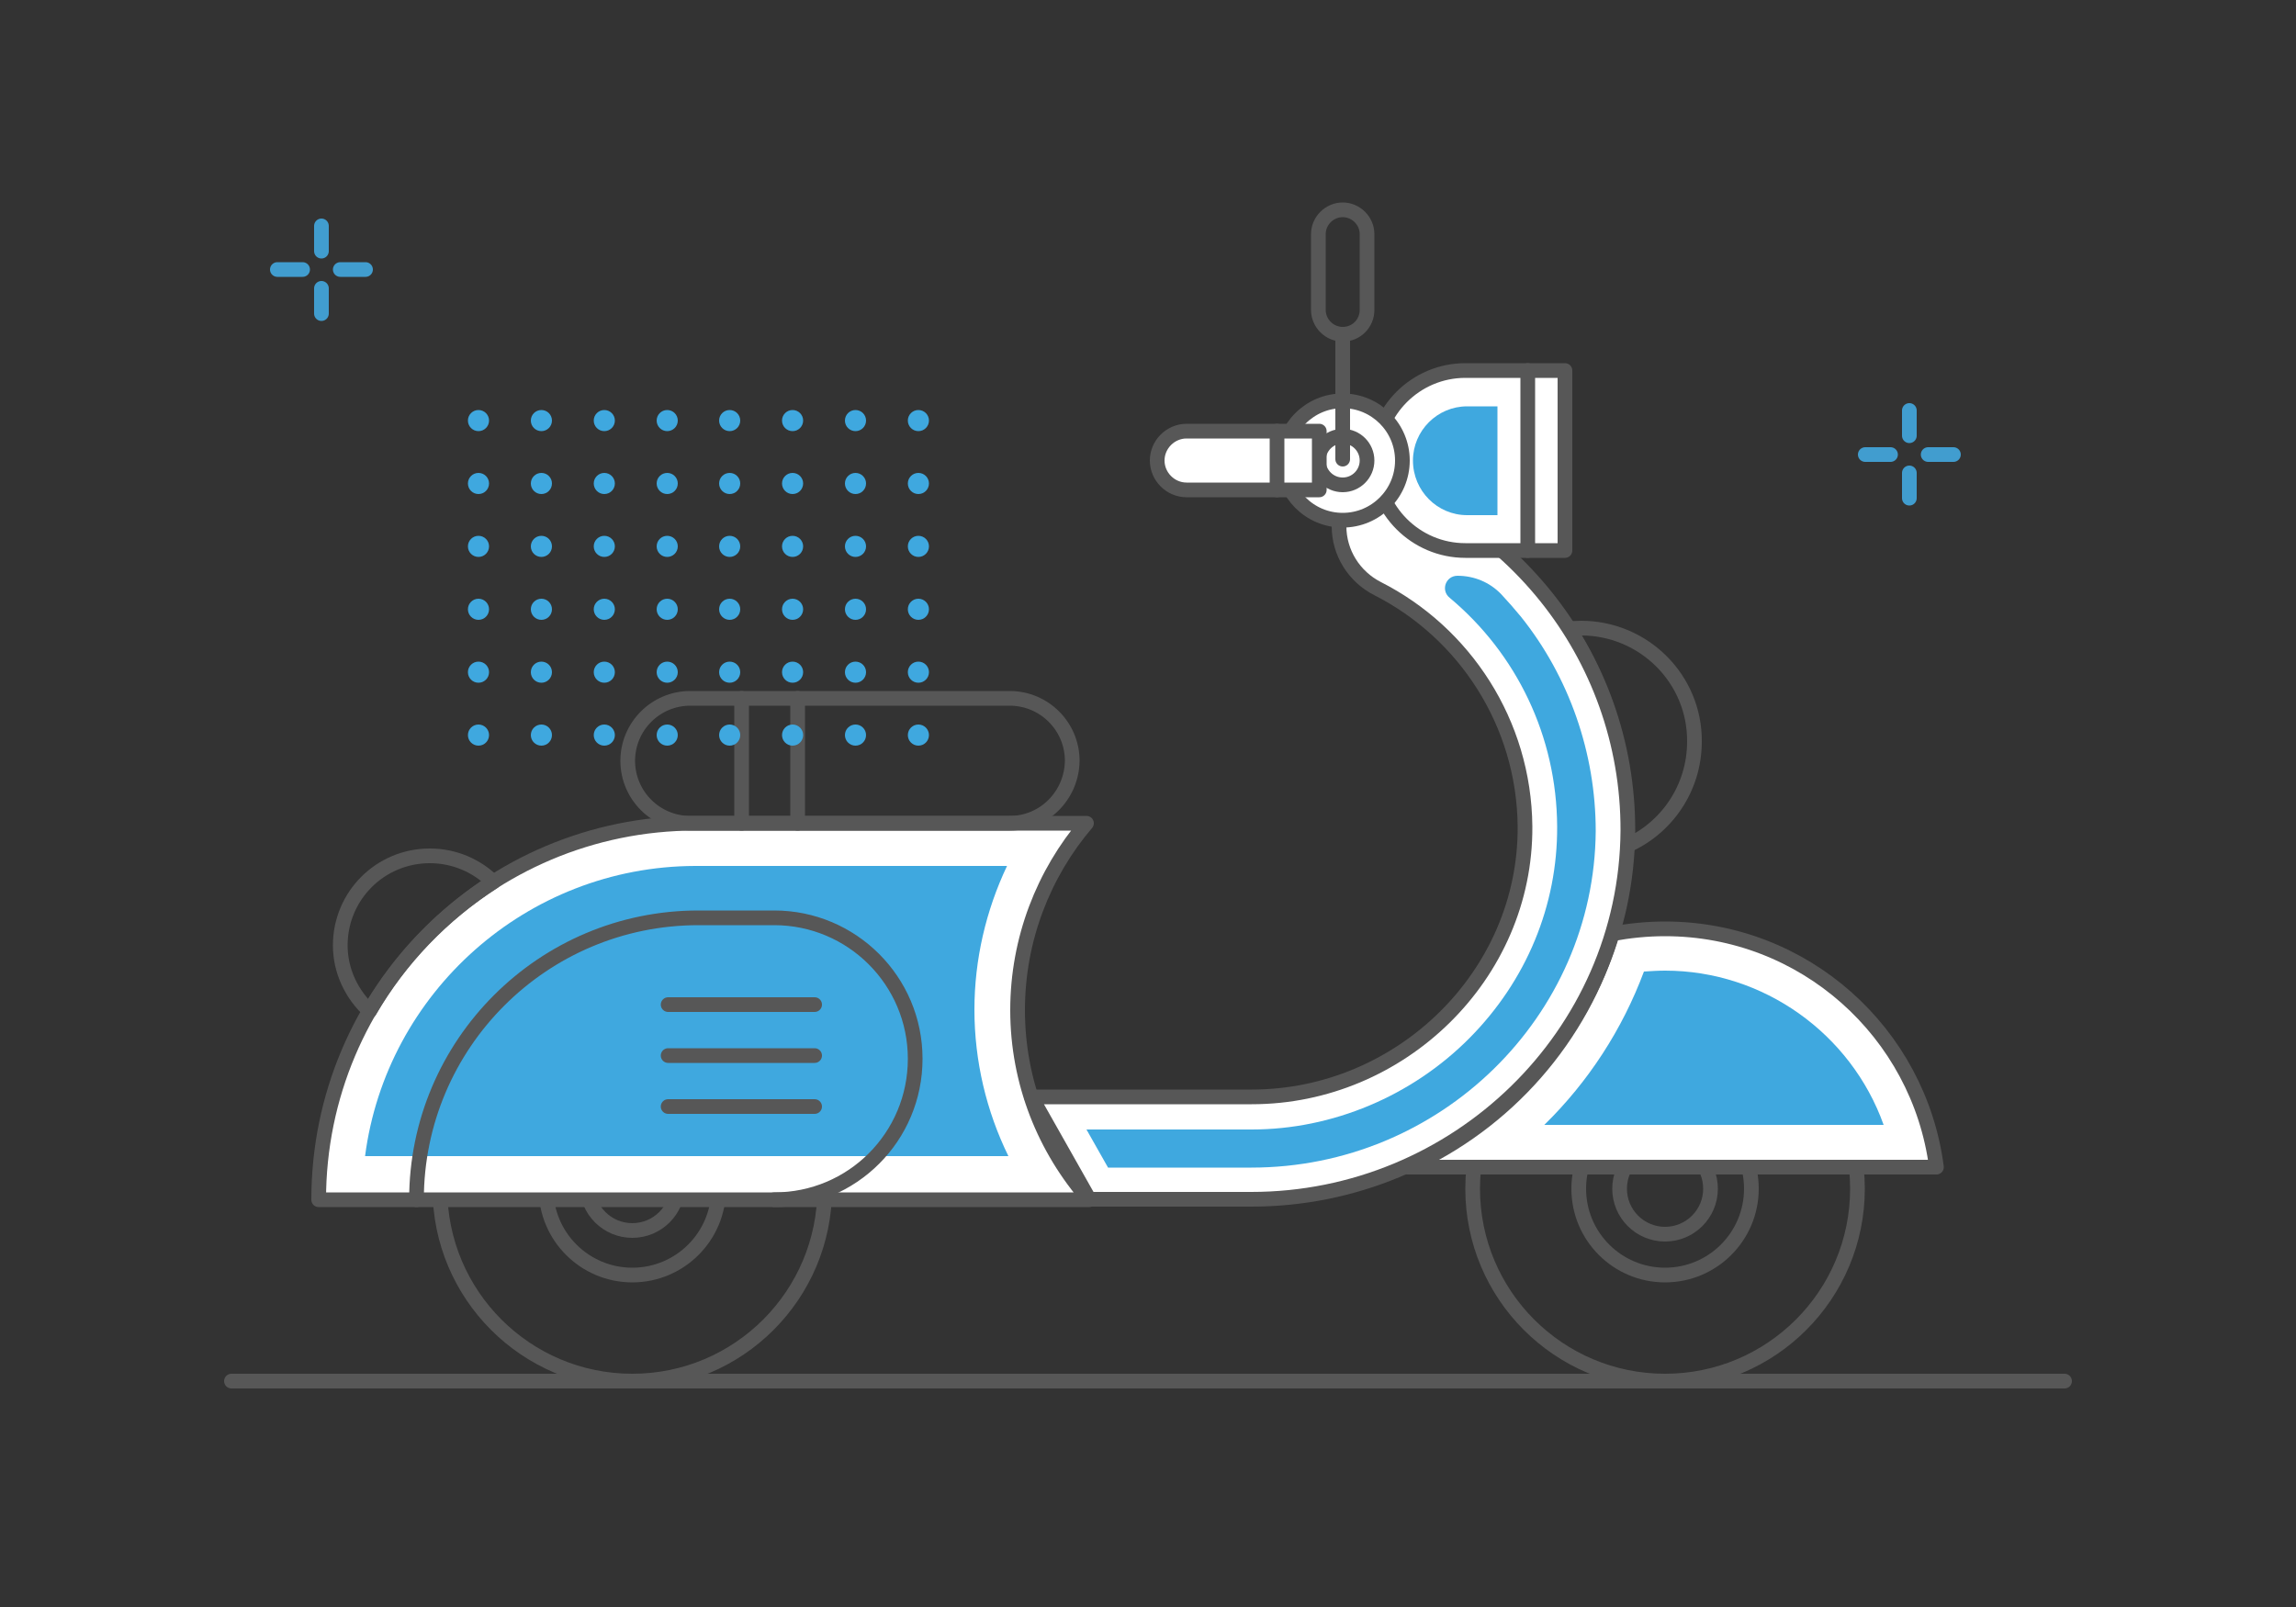 <?xml version="1.0" encoding="utf-8"?>
<!-- Generator: Adobe Illustrator 21.1.0, SVG Export Plug-In . SVG Version: 6.00 Build 0)  -->
<svg version="1.1" id="Capa_1" xmlns="http://www.w3.org/2000/svg" xmlns:xlink="http://www.w3.org/1999/xlink" x="0px" y="0px"
	 width="500px" height="350px" viewBox="0 0 500 350" style="enable-background:new 0 0 500 350;" xml:space="preserve">
<rect x="0" y="0" width="500" height="350" fill="#333333" stroke="none"/>
<style type="text/css">
	.st0{display:none;}
	.st1{fill:#FFFFFF;stroke:#575757;stroke-width:3.2;stroke-linecap:round;stroke-linejoin:round;stroke-miterlimit:10;}
	.st2{fill:none;stroke:#575757;stroke-width:3.2;stroke-linecap:round;stroke-linejoin:round;stroke-miterlimit:10;}
	.st3{fill:#3FA8DF;}
	.st4{fill:none;stroke:#419DCF;stroke-width:3.2;stroke-linecap:round;stroke-linejoin:round;stroke-miterlimit:10;}
</style>
<g id="Capa_1_1_" class="st0">
</g>
<g id="Capa_3" class="st0">
</g>
<line class="st1" x1="50.4" y1="300.8" x2="449.6" y2="300.8"/>
<circle class="st2" cx="137.7" cy="258.9" r="41.9"/>
<circle class="st2" cx="137.7" cy="258.9" r="18.8"/>
<circle class="st2" cx="137.7" cy="258.1" r="9.9"/>
<circle class="st2" cx="362.6" cy="258.9" r="41.9"/>
<circle class="st2" cx="362.6" cy="258.9" r="18.8"/>
<circle class="st2" cx="362.6" cy="258.9" r="9.9"/>
<path class="st1" d="M221.6,220c0-15.5,5.7-29.8,15-40.7h-85.2c-45.3,0-82,36.7-82,82v0h167.8C227.5,250.2,221.6,235.8,221.6,220z"
	/>
<path class="st2" d="M219.9,179.3h-69.6c-7.5,0-13.6-6.1-13.6-13.6v0c0-7.5,6.1-13.6,13.6-13.6h69.6c7.5,0,13.6,6.1,13.6,13.6v0
	C233.4,173.2,227.4,179.3,219.9,179.3z"/>
<line class="st2" x1="161.5" y1="179.3" x2="161.5" y2="152.1"/>
<line class="st2" x1="173.7" y1="179.3" x2="173.7" y2="152.1"/>
<path class="st1" d="M306.6,254.2h115.1c-3.8-29.3-28.8-51.9-59.1-51.9c-4,0-7.8,0.4-11.6,1.1C344.4,226.1,328,244.6,306.6,254.2z"
	/>
<path class="st3" d="M362.6,211.4c-1.5,0-3.1,0.1-4.6,0.2c-4.7,12.6-12.1,24-21.7,33.4h73.9C403.1,225.1,384,211.4,362.6,211.4z"/>
<path class="st2" d="M80.5,220.2c6.6-11.4,15.9-21,26.9-28.1c-3.5-3.5-8.4-5.7-13.8-5.7c-10.8,0-19.5,8.7-19.5,19.5
	C74.1,211.5,76.6,216.6,80.5,220.2z"/>
<path class="st2" d="M344.3,136.8c-0.9,0-1.8,0.1-2.7,0.1c8,12.6,12.7,27.5,12.7,43.5c0,1.3,0,2.6-0.1,3.8
	c8.7-3.8,14.8-12.5,14.8-22.7C369.1,147.9,358,136.8,344.3,136.8z"/>
<path class="st1" d="M291.6,101.6v13c0,5.8,3.3,11,8.4,13.6c18.9,9.6,31.9,29.2,32.1,51.8c0.2,32.4-27.1,58.9-59.5,58.9h-48
	l12.6,22.3h35.3c44.6,0,81.7-35.7,82-80.3C354.6,142.3,327.7,109.9,291.6,101.6z"/>
<path class="st1" d="M319.1,119.9h21.7V80.7h-21.7c-10.8,0-19.6,8.8-19.6,19.6v0C299.5,111.1,308.3,119.9,319.1,119.9z"/>
<path class="st3" d="M319.5,112.2h6.6V88.5h-6.6c-6.5,0-11.8,5.3-11.8,11.8v0C307.7,106.9,313,112.2,319.5,112.2z"/>
<line class="st2" x1="332.7" y1="119.9" x2="332.7" y2="80.7"/>
<circle class="st1" cx="292.4" cy="100.3" r="13"/>
<circle class="st1" cx="292.4" cy="100.3" r="5.3"/>
<g>
	<path class="st1" d="M287.3,106.7h-28.9c-3.5,0-6.4-2.9-6.4-6.4v0c0-3.5,2.9-6.4,6.4-6.4h28.9V106.7z"/>
	<line class="st1" x1="278.1" y1="93.9" x2="278.1" y2="106.7"/>
</g>
<line class="st2" x1="292.4" y1="100" x2="292.4" y2="74.1"/>
<path class="st2" d="M292.4,72.8L292.4,72.8c-2.9,0-5.3-2.4-5.3-5.3V51c0-2.9,2.4-5.3,5.3-5.3l0,0c2.9,0,5.3,2.4,5.3,5.3v16.5
	C297.7,70.4,295.4,72.8,292.4,72.8z"/>
<path class="st3" d="M79.5,251.8h140.1c-4.8-9.8-7.4-20.7-7.4-31.9c0-10.9,2.5-21.6,7.1-31.3h-67.9
	C114.6,188.7,84.1,216.3,79.5,251.8z"/>
<path class="st2" d="M90.7,261.3c0-33.9,27.5-61.4,61.4-61.4l16.5,0c16.9,0,30.7,13.7,30.7,30.7s-13.7,30.7-30.7,30.7"/>
<line class="st2" x1="177.4" y1="218.8" x2="145.5" y2="218.8"/>
<line class="st2" x1="177.4" y1="229.9" x2="145.5" y2="229.9"/>
<line class="st2" x1="177.4" y1="241" x2="145.5" y2="241"/>
<g>
	<circle class="st3" cx="104.2" cy="91.6" r="2.3"/>
	<circle class="st3" cx="104.2" cy="105.3" r="2.3"/>
	<circle class="st3" cx="104.2" cy="119" r="2.3"/>
	<circle class="st3" cx="104.2" cy="132.7" r="2.3"/>
	<circle class="st3" cx="104.2" cy="146.4" r="2.3"/>
	<circle class="st3" cx="104.2" cy="160.1" r="2.3"/>
	<circle class="st3" cx="117.9" cy="91.6" r="2.3"/>
	<circle class="st3" cx="117.9" cy="105.3" r="2.3"/>
	<circle class="st3" cx="117.9" cy="119" r="2.3"/>
	<circle class="st3" cx="117.9" cy="132.7" r="2.3"/>
	<circle class="st3" cx="117.9" cy="146.4" r="2.3"/>
	<circle class="st3" cx="117.9" cy="160.1" r="2.3"/>
	<circle class="st3" cx="131.6" cy="91.6" r="2.3"/>
	<circle class="st3" cx="131.6" cy="105.3" r="2.3"/>
	<circle class="st3" cx="131.6" cy="119" r="2.3"/>
	<circle class="st3" cx="131.6" cy="132.7" r="2.3"/>
	<circle class="st3" cx="131.6" cy="146.4" r="2.3"/>
	<circle class="st3" cx="131.6" cy="160.1" r="2.3"/>
	<circle class="st3" cx="145.3" cy="91.6" r="2.3"/>
	<circle class="st3" cx="145.3" cy="105.3" r="2.3"/>
	<circle class="st3" cx="145.3" cy="119" r="2.3"/>
	<circle class="st3" cx="145.3" cy="132.7" r="2.3"/>
	<circle class="st3" cx="145.3" cy="146.4" r="2.3"/>
	<circle class="st3" cx="145.3" cy="160.1" r="2.3"/>
	<circle class="st3" cx="158.9" cy="91.6" r="2.3"/>
	<circle class="st3" cx="158.9" cy="105.3" r="2.3"/>
	<circle class="st3" cx="158.9" cy="119" r="2.3"/>
	<circle class="st3" cx="158.9" cy="132.7" r="2.3"/>
	<circle class="st3" cx="158.9" cy="146.4" r="2.3"/>
	<circle class="st3" cx="158.9" cy="160.1" r="2.3"/>
	<circle class="st3" cx="172.6" cy="91.6" r="2.3"/>
	<circle class="st3" cx="172.6" cy="105.3" r="2.3"/>
	<circle class="st3" cx="172.6" cy="119" r="2.3"/>
	<circle class="st3" cx="172.6" cy="132.7" r="2.3"/>
	<circle class="st3" cx="172.6" cy="146.4" r="2.3"/>
	<circle class="st3" cx="172.6" cy="160.1" r="2.3"/>
	<circle class="st3" cx="186.3" cy="91.6" r="2.3"/>
	<circle class="st3" cx="186.3" cy="105.3" r="2.3"/>
	<circle class="st3" cx="186.3" cy="119" r="2.3"/>
	<circle class="st3" cx="186.3" cy="132.7" r="2.3"/>
	<circle class="st3" cx="186.3" cy="146.4" r="2.3"/>
	<circle class="st3" cx="186.3" cy="160.1" r="2.3"/>
	<circle class="st3" cx="200" cy="91.6" r="2.3"/>
	<circle class="st3" cx="200" cy="105.3" r="2.3"/>
	<circle class="st3" cx="200" cy="119" r="2.3"/>
	<circle class="st3" cx="200" cy="132.7" r="2.3"/>
	<circle class="st3" cx="200" cy="146.4" r="2.3"/>
	<circle class="st3" cx="200" cy="160.1" r="2.3"/>
</g>
<g>
	<line class="st4" x1="415.8" y1="89.4" x2="415.8" y2="94.9"/>
	<line class="st4" x1="415.8" y1="103" x2="415.8" y2="108.5"/>
	<line class="st4" x1="425.4" y1="99" x2="419.9" y2="99"/>
	<line class="st4" x1="411.7" y1="99" x2="406.2" y2="99"/>
</g>
<g>
	<line class="st4" x1="70" y1="49.2" x2="70" y2="54.7"/>
	<line class="st4" x1="70" y1="62.8" x2="70" y2="68.3"/>
	<line class="st4" x1="79.6" y1="58.7" x2="74.1" y2="58.7"/>
	<line class="st4" x1="65.9" y1="58.7" x2="60.4" y2="58.7"/>
</g>
<path class="st3" d="M331.2,134.3c-1.4-1.7-2.8-3.3-4.3-4.9c-2.5-2.6-5.9-4-9.5-4h0c-2.6,0-3.7,3.2-1.7,4.8
	c14.6,12.2,23.3,30.2,23.4,49.8c0.1,17.2-6.7,33.6-19.1,46.1c-12.5,12.6-29.8,19.9-47.4,19.9h-36l4.7,8.3h31.2
	c41.1,0,74.7-32.9,75-73.3C347.5,164,341.7,147.4,331.2,134.3z"/>
</svg>
